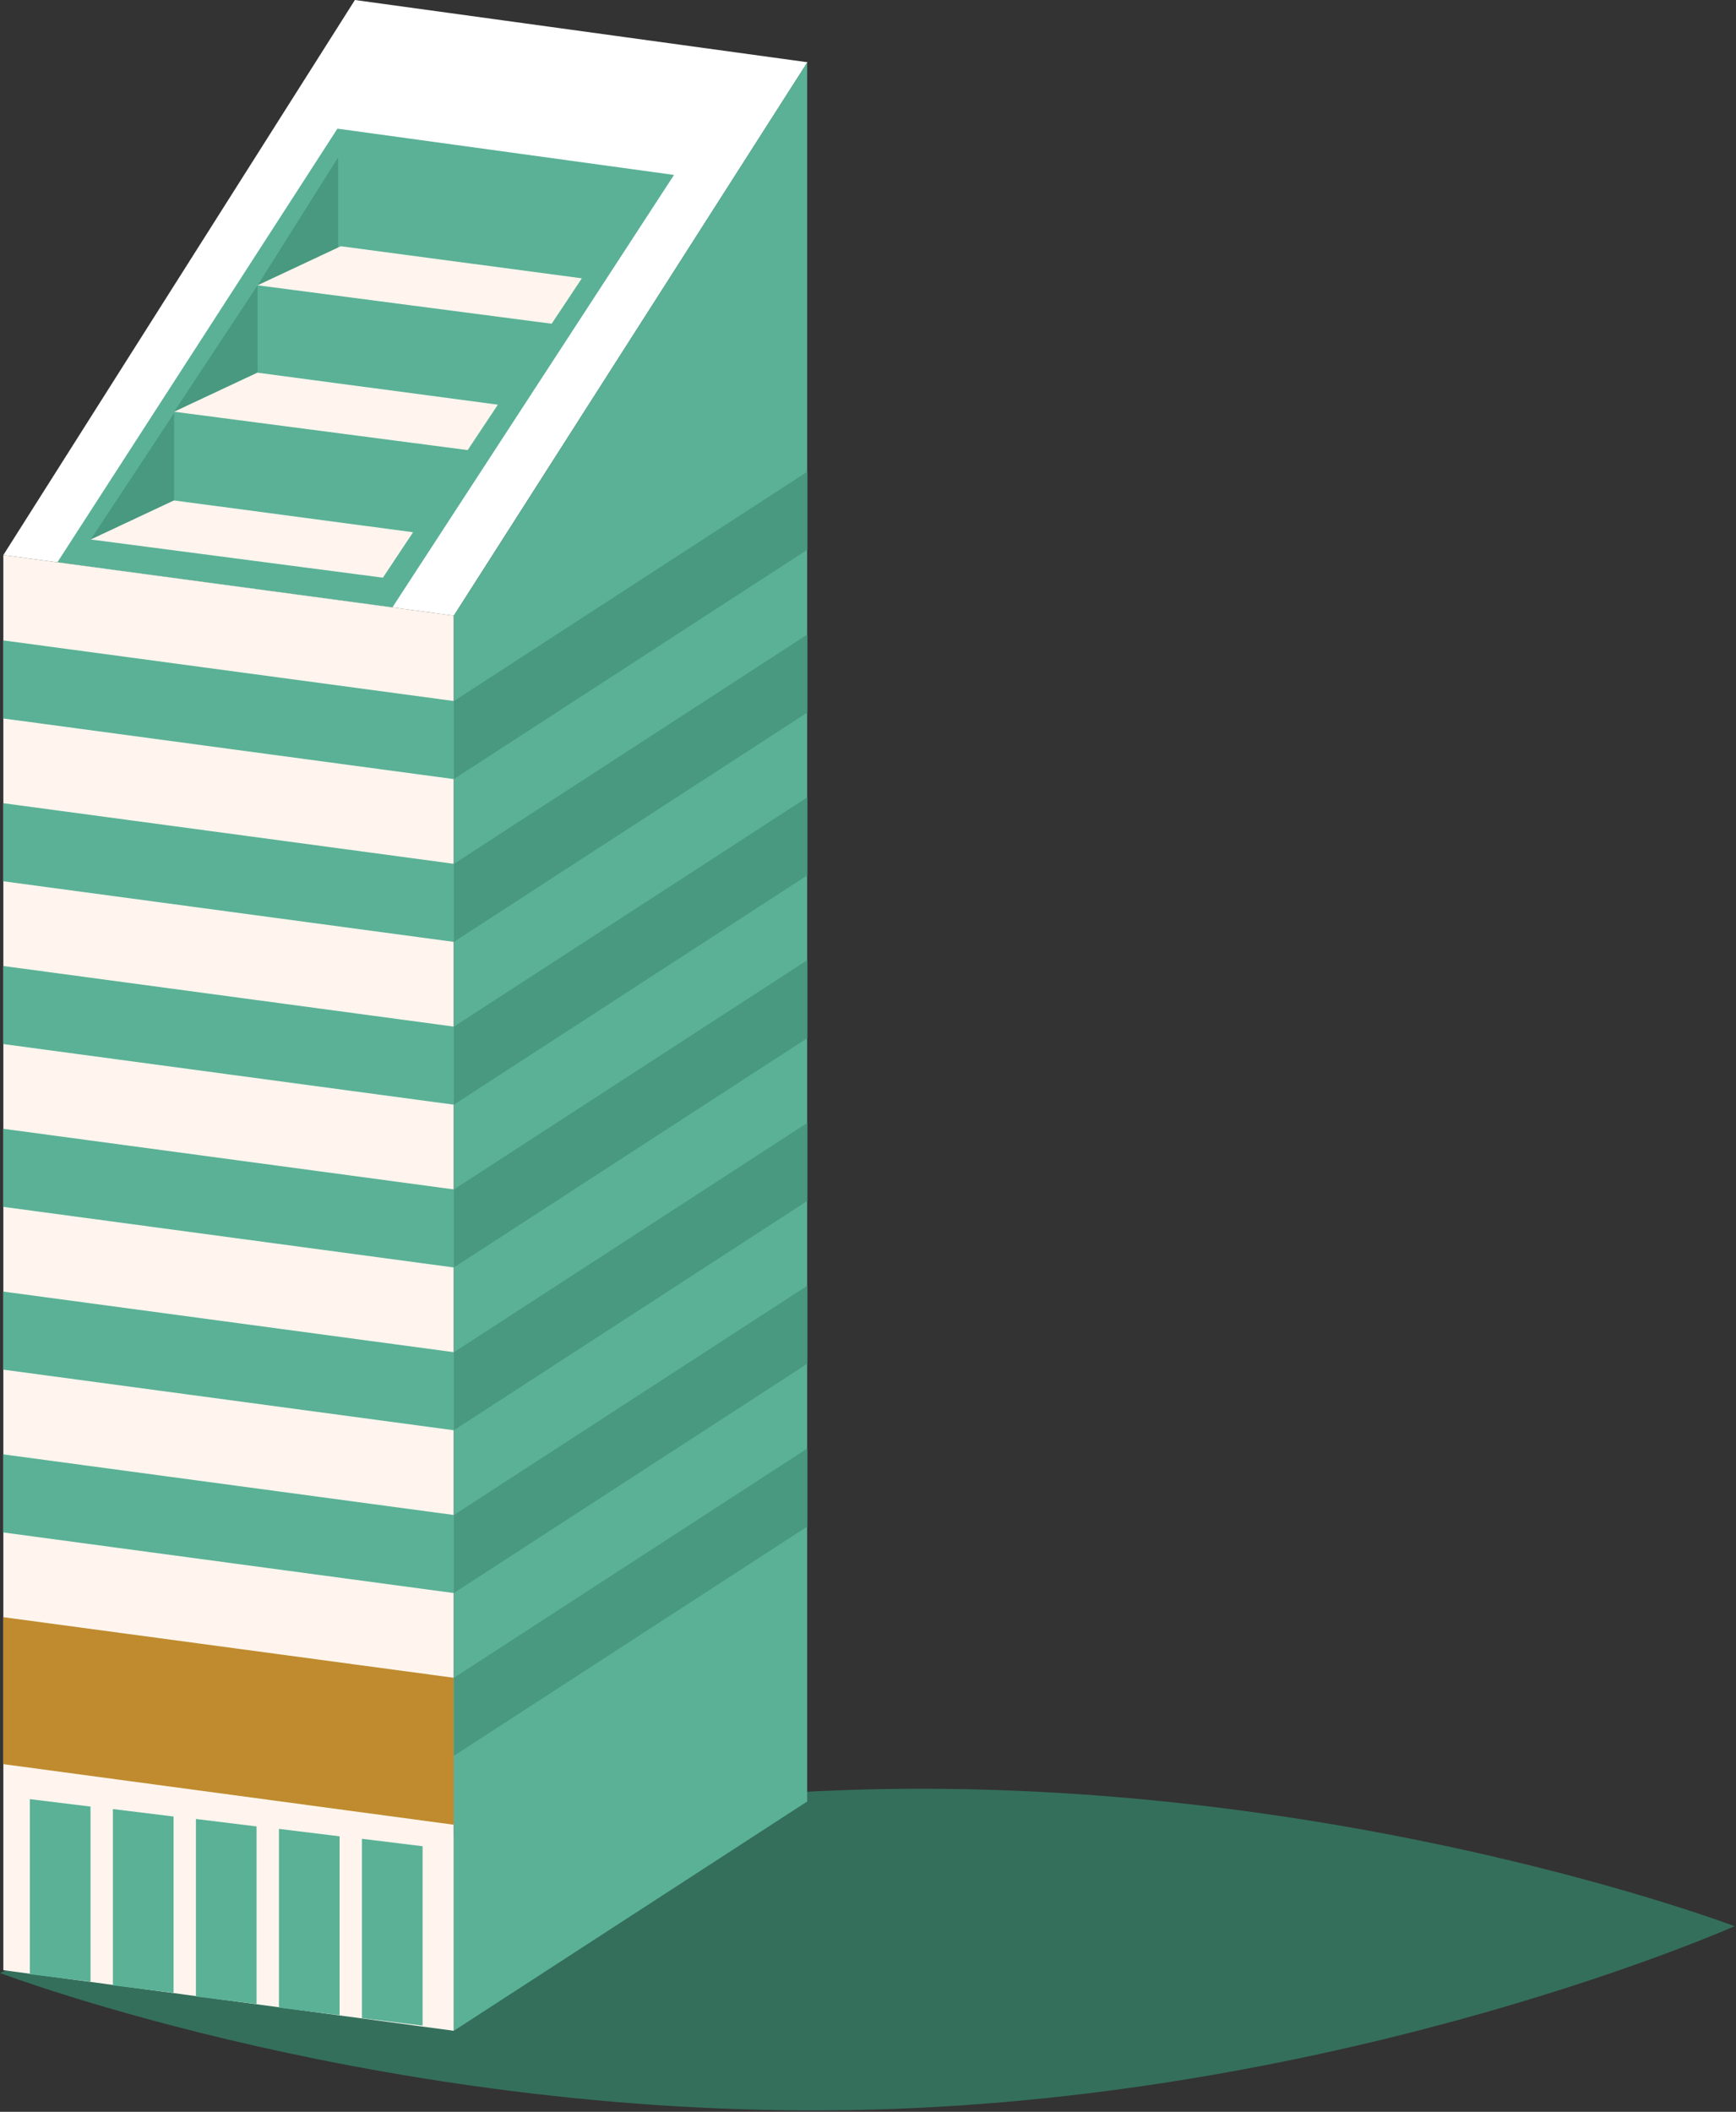 <?xml version="1.0" encoding="UTF-8" standalone="no"?><!DOCTYPE svg PUBLIC "-//W3C//DTD SVG 1.1//EN" "http://www.w3.org/Graphics/SVG/1.1/DTD/svg11.dtd"><svg width="100%" height="100%" viewBox="0 0 1068 1299" version="1.1" xmlns="http://www.w3.org/2000/svg" xmlns:xlink="http://www.w3.org/1999/xlink" xml:space="preserve" xmlns:serif="http://www.serif.com/" style="fill-rule:evenodd;clip-rule:evenodd;stroke-linejoin:round;stroke-miterlimit:2;"><rect x="0" y="0" width="1068" height="1299" fill="#333333" stroke="none"/><g><path d="M1067.12,1184.83c-0,-0 -235.793,104.866 -530.477,112.816c-294.681,7.954 -536.64,-84.039 -536.64,-84.039c-0,0 235.763,-104.879 530.457,-112.836c294.667,-7.93 536.66,84.059 536.66,84.059" style="fill:#346f5c;fill-rule:nonzero;"/><path d="M2.057,341.422l277.151,37.294l217.562,-340.428l-278.431,-38.288l-216.282,341.422Z" style="fill:#fff;fill-rule:nonzero;"/><path d="M35.288,345.901l206.118,27.727l173.254,-266.02l-207.071,-28.47l-172.301,266.763Z" style="fill:#5ab196;fill-rule:nonzero;"/><path d="M2.057,1211.88l0,-870.462l277.151,37.291l-0,870.458l-277.151,-37.287Z" style="fill:#fff5ee;fill-rule:nonzero;"/><path d="M2.057,441.945l0,-48.021l277.151,37.284l-0,48.031l-277.151,-37.294Z" style="fill:#5ab196;fill-rule:nonzero;"/><path d="M2.057,542.084l0,-48.028l277.151,37.285l-0,48.031l-277.151,-37.288Z" style="fill:#5ab196;fill-rule:nonzero;"/><path d="M2.057,642.217l0,-48.021l277.151,37.284l-0,48.031l-277.151,-37.294Z" style="fill:#5ab196;fill-rule:nonzero;"/><path d="M2.057,742.356l0,-48.028l277.151,37.291l-0,48.025l-277.151,-37.288Z" style="fill:#5ab196;fill-rule:nonzero;"/><path d="M2.057,842.489l0,-48.021l277.151,37.284l-0,48.031l-277.151,-37.294Z" style="fill:#5ab196;fill-rule:nonzero;"/><path d="M2.057,942.628l0,-48.027l277.151,37.29l-0,48.022l-277.151,-37.285Z" style="fill:#5ab196;fill-rule:nonzero;"/><path d="M2.057,1085.14l0,-90.399l277.151,37.284l-0,90.403l-277.151,-37.288Z" style="fill:#bf8b2e;fill-rule:nonzero;"/><path d="M222.675,1131.06l-0,110.33l37.311,4.583l-0,-110.329l-37.311,-4.584Z" style="fill:#5ab196;fill-rule:nonzero;"/><path d="M171.6,1124.96l-0,109.989l37.317,4.591l0,-109.997l-37.317,-4.583Z" style="fill:#5ab196;fill-rule:nonzero;"/><path d="M120.531,1118.87l-0,109.253l37.311,4.583l-0,-109.252l-37.311,-4.584Z" style="fill:#5ab196;fill-rule:nonzero;"/><path d="M69.455,1112.77l0,108.466l37.311,4.583l0,-108.459l-37.311,-4.59Z" style="fill:#5ab196;fill-rule:nonzero;"/><path d="M18.379,1106.67l0,107.713l37.311,4.583l0,-107.713l-37.311,-4.583Z" style="fill:#5ab196;fill-rule:nonzero;"/><path d="M279.206,378.715l217.369,-340.309l0,1069.73l-217.369,141.03l0,-870.455Z" style="fill:#5ab196;fill-rule:nonzero;"/><path d="M279.206,431.255l217.369,-141.027l0,47.978l-217.369,141.033l0,-47.984Z" style="fill:#48997f;fill-rule:nonzero;"/><path d="M279.206,531.394l217.369,-141.027l0,47.971l-217.369,141.034l0,-47.978Z" style="fill:#48997f;fill-rule:nonzero;"/><path d="M279.206,631.527l217.369,-141.027l0,47.978l-217.369,141.033l0,-47.984Z" style="fill:#48997f;fill-rule:nonzero;"/><path d="M279.206,731.666l217.369,-141.027l0,47.971l-217.369,141.034l0,-47.978Z" style="fill:#48997f;fill-rule:nonzero;"/><path d="M279.206,831.805l217.369,-141.033l0,47.978l-217.369,141.033l0,-47.978Z" style="fill:#48997f;fill-rule:nonzero;"/><path d="M279.206,931.938l217.369,-141.027l0,47.978l-217.369,141.024l0,-47.975Z" style="fill:#48997f;fill-rule:nonzero;"/><path d="M279.206,1032.08l217.369,-141.031l0,47.975l-217.369,141.034l0,-47.978Z" style="fill:#48997f;fill-rule:nonzero;"/><path d="M207.994,96.852l-0,78.662l-49.538,-0l49.538,-78.662Z" style="fill:#48997f;fill-rule:nonzero;"/><path d="M158.455,175.513l-0,76.538l-51.335,1.204l51.335,-77.742Z" style="fill:#48997f;fill-rule:nonzero;"/><path d="M107.119,254.128l-0,76.539l-51.342,1.203l51.342,-77.742Z" style="fill:#48997f;fill-rule:nonzero;"/><path d="M158.311,229.231l-51.191,24.024l180.601,23.601l18.571,-27.937l-147.981,-19.688Z" style="fill:#fff5ee;fill-rule:nonzero;"/><path d="M107.015,307.821l-51.192,24.024l179.738,23.49l18.574,-27.944l-147.12,-19.57Z" style="fill:#fff5ee;fill-rule:nonzero;"/><path d="M209.654,151.469l-51.198,24.024l180.928,23.641l18.567,-27.938l-148.297,-19.727Z" style="fill:#fff5ee;fill-rule:nonzero;"/></g></svg>